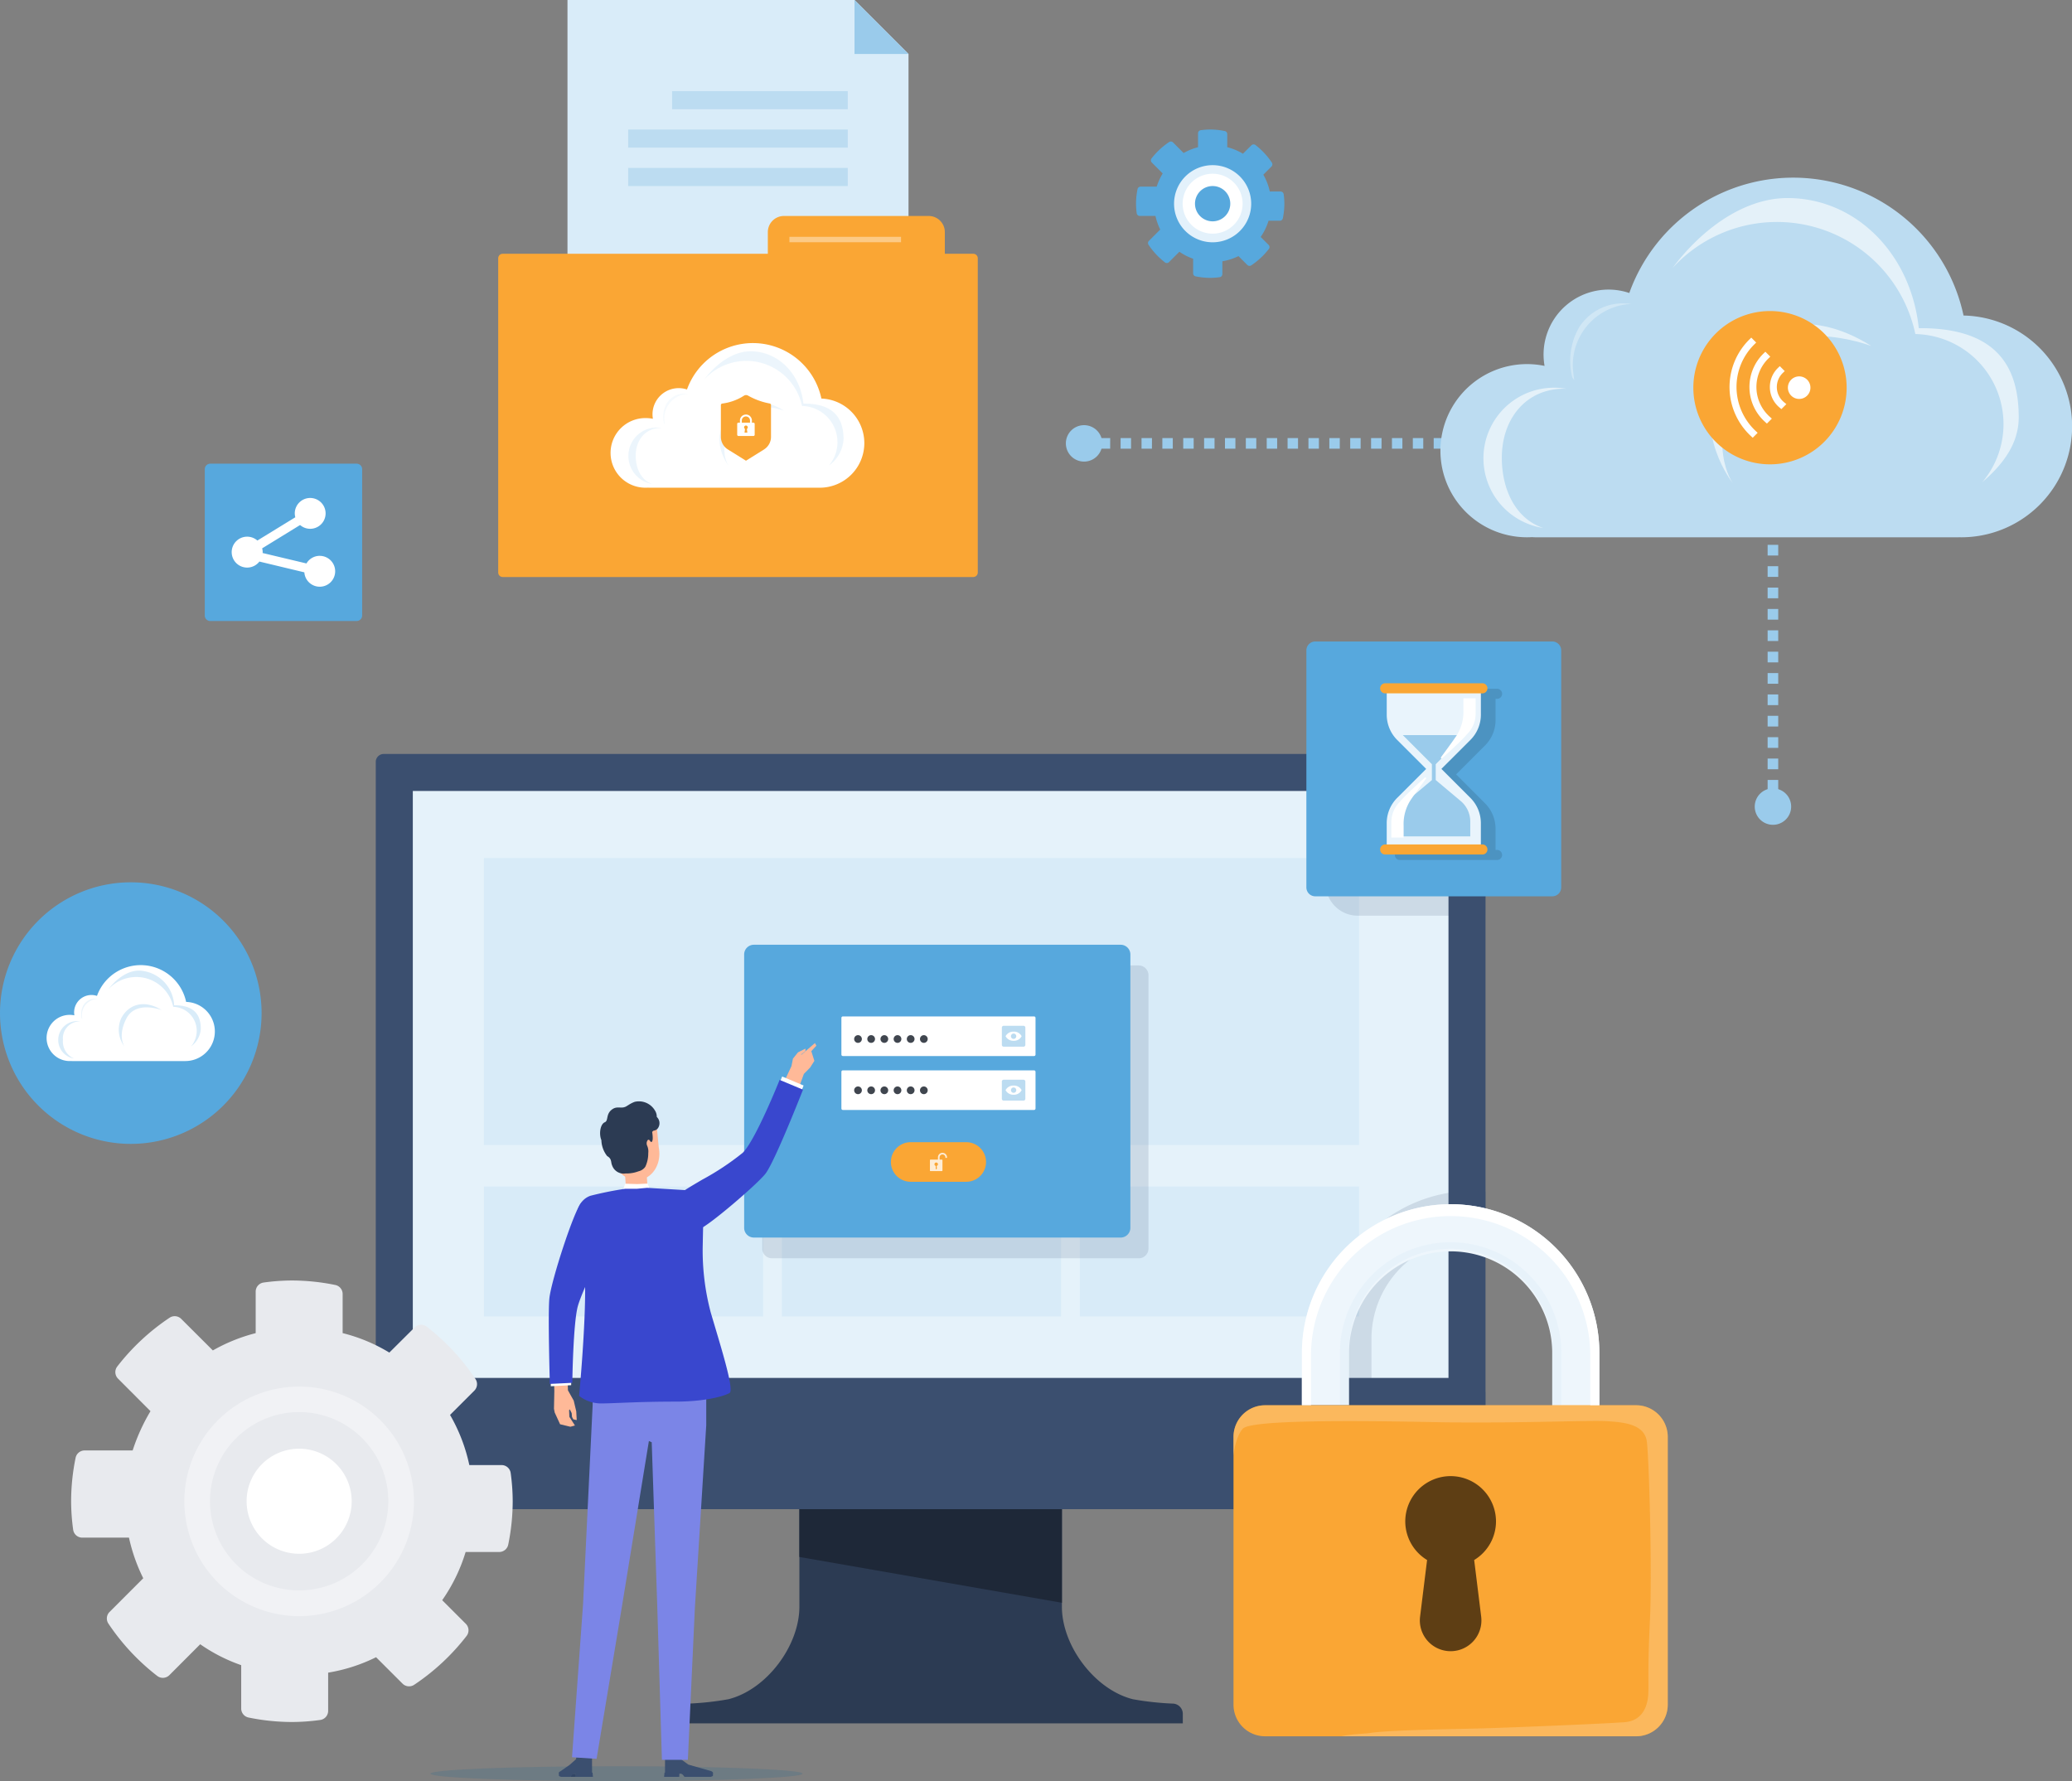 <svg xmlns="http://www.w3.org/2000/svg" xmlns:xlink="http://www.w3.org/1999/xlink" width="332.338" height="285.696" viewBox="0 0 332.338 285.696"><rect x="0" y="0" width="332.338" height="285.696" fill="#808080" stroke="none"/><defs><clipPath id="a"><rect width="332.338" height="285.696" fill="none"/></clipPath><clipPath id="c"><rect width="34.515" height="21.283" fill="none"/></clipPath><clipPath id="d"><rect width="3.947" height="4.944" fill="none"/></clipPath><clipPath id="e"><rect width="25.632" height="25.935" fill="none"/></clipPath><clipPath id="f"><rect width="17.211" height="27.469" fill="none"/></clipPath><clipPath id="g"><rect width="59.682" height="2.383" fill="none"/></clipPath><clipPath id="h"><rect width="9.813" height="12.295" fill="none"/></clipPath><clipPath id="i"><rect width="36.894" height="53.97" fill="none"/></clipPath><clipPath id="j"><rect width="35.512" height="26.15" fill="none"/></clipPath><clipPath id="k"><rect width="69.65" height="53.097" fill="none"/></clipPath><clipPath id="l"><rect width="2.617" height="3.279" fill="none"/></clipPath><clipPath id="m"><rect width="61.95" height="46.966" fill="none"/></clipPath></defs><g clip-path="url(#a)"><g clip-path="url(#a)"><path d="M145.107,185.813a47.071,47.071,0,0,1-6.442-.7c-6.109-1.517-11.4-8.552-11.4-14.846v-36.7H85.157v36.7c0,6.295-5.289,13.329-11.4,14.846a47.043,47.043,0,0,1-6.442.7,1.645,1.645,0,0,0-1.55,1.641v1.527h80.89v-1.527a1.644,1.644,0,0,0-1.551-1.641" transform="translate(43.06 87.452)" fill="#2c3b53"/><path d="M77.484,133.569v28.718l42.111,7.35V133.569Z" transform="translate(50.732 87.453)" fill="#1e2838"/><path d="M213.14,194.225H37.7a1.279,1.279,0,0,1-1.279-1.279V74.364A1.279,1.279,0,0,1,37.7,73.085H213.14a1.279,1.279,0,0,1,1.279,1.279V192.946a1.279,1.279,0,0,1-1.279,1.279" transform="translate(23.849 47.852)" fill="#3b4f6f"/><rect width="166.116" height="94.146" transform="translate(66.213 126.876)" fill="#e5f2fa"/><path d="M90.3,123.944l-.136,0v0Z" transform="translate(59.037 81.151)" fill="#2a2a3b"/><rect width="140.358" height="46.032" transform="translate(77.622 137.633)" fill="#d8ebf8"/><rect width="44.781" height="20.841" transform="translate(77.621 190.322)" fill="#d8ebf8"/><rect width="44.781" height="20.841" transform="translate(125.411 190.322)" fill="#d8ebf8"/><rect width="44.781" height="20.841" transform="translate(173.2 190.322)" fill="#d8ebf8"/><path d="M55.006,0V59.466h54.7V8.661L101.042,0Z" transform="translate(36.015 0)" fill="#d9ecf9"/><path d="M91.488,8.661,82.827,0V8.661Z" transform="translate(54.231)" fill="#9acbeb"/><rect width="28.18" height="2.904" transform="translate(107.801 14.618)" fill="#bcdcf1"/><rect width="35.224" height="2.906" transform="translate(100.757 20.775)" fill="#bcdcf1"/><rect width="35.224" height="2.904" transform="translate(100.757 26.936)" fill="#bcdcf1"/><path d="M124.491,76.448H49.012a.72.72,0,0,1-.72-.72V25.32a.72.72,0,0,1,.72-.72h75.479a.72.72,0,0,1,.72.72V75.728a.72.72,0,0,1-.72.72" transform="translate(31.619 16.107)" fill="#faa634"/><path d="M102.817,34.959a2.591,2.591,0,0,1-2.591,2.591h-25.8V23.526a2.591,2.591,0,0,1,2.591-2.591h23.208a2.591,2.591,0,0,1,2.591,2.591Z" transform="translate(48.73 13.707)" fill="#faa634"/><rect width="17.903" height="0.87" transform="translate(126.617 37.986)" fill="#fcca85"/><path d="M92.969,42.15A11.231,11.231,0,0,0,71.411,40.7a4.2,4.2,0,0,0-5.53,3.991,4.165,4.165,0,0,0,.065.71,5.675,5.675,0,0,0-1.133-.114,5.585,5.585,0,1,0,0,11.169c.111,0,.22,0,.329-.01.068,0,.137.01.207.01h27.3l.033,0c.045,0,.088,0,.132,0a7.153,7.153,0,0,0,.159-14.3" transform="translate(38.778 21.774)" fill="#fff"/><g transform="translate(100.791 56.347)" opacity="0.5"><g clip-path="url(#c)"><path d="M62.086,45.97c0-2.542,1.579-4.458,4.019-4.458.056,0,.111.007.165.008A4.532,4.532,0,0,0,60.911,46a4.552,4.552,0,0,0,3.847,4.5c-1.782-.594-2.672-2.474-2.672-4.526" transform="translate(-60.91 -29.212)" fill="#d9ecf9"/><path d="M90.606,48.2c0-3.179-1.334-5.793-6.447-5.755-.5-4.8-4.061-8.393-8.466-8.393-3.01,0-5.752,2.275-7.422,4.517a9.125,9.125,0,0,1,15.667,4.253,5.811,5.811,0,0,1,4.316,9.558,5.643,5.643,0,0,0,2.351-4.18" transform="translate(-56.091 -34.052)" fill="#d9ecf9"/><g transform="translate(5.59 6.793)" opacity="0.5"><g clip-path="url(#d)"><path d="M68.236,38.193a3.972,3.972,0,0,0-.51-.036,3.355,3.355,0,0,0-2.835,1.494,4.33,4.33,0,0,0-.47,3.29c.013,0,.113.157.126.161a7.125,7.125,0,0,1-.093-.887,3.95,3.95,0,0,1,3.781-4.021" transform="translate(-64.289 -38.157)" fill="#d9ecf9"/></g></g><path d="M71.2,49.224s-2.608-3.271-.851-6.765,5.628-4.706,9.789-2.077c0,0-6.175-2.38-8.461,1.986s-.478,6.856-.478,6.856" transform="translate(-55.129 -30.837)" fill="#d9ecf9"/></g></g><path d="M76.8,47.019l-2.9,1.807L71,47.019A2.376,2.376,0,0,1,69.875,45V39.911a.254.254,0,0,1,.222-.255,8.332,8.332,0,0,0,3.48-1.261.636.636,0,0,1,.63-.028,11.1,11.1,0,0,0,3.5,1.281.253.253,0,0,1,.208.253V45a2.376,2.376,0,0,1-1.12,2.017" transform="translate(45.75 25.074)" fill="#faa634"/><path d="M73.367,40.465a.974.974,0,0,0-.486-.263,1.067,1.067,0,0,0-.194-.02.606.606,0,0,0-.1.012.951.951,0,0,0-.865.951v.339h.3v-.339a.655.655,0,0,1,.051-.255.674.674,0,0,1,.142-.21.658.658,0,0,1,1.009.1.74.74,0,0,1,.061.113.655.655,0,0,1,.051.255v.339h.306v-.339a.962.962,0,0,0-.283-.68" transform="translate(46.961 26.309)" fill="#fff"/><path d="M74.063,40.97h-2.4a.2.2,0,0,0-.205.2v1.734a.206.206,0,0,0,.205.205h2.4a.2.2,0,0,0,.2-.205V41.174a.2.2,0,0,0-.2-.2m-.976,1.592h-.45l.073-.591a.293.293,0,1,1,.3,0Z" transform="translate(46.784 26.825)" fill="#fff"/><g transform="translate(212.637 120.936)" opacity="0.15"><g clip-path="url(#e)"><path d="M149.529,73.085H128.5v20.8a5.139,5.139,0,0,0,5.14,5.14h20.492V77.69a4.6,4.6,0,0,0-4.6-4.605" transform="translate(-128.503 -73.085)" fill="#3b4f6f"/></g></g><path d="M166.073,103.057H128.055a1.427,1.427,0,0,1-1.428-1.428V63.611a1.427,1.427,0,0,1,1.428-1.428h38.018a1.427,1.427,0,0,1,1.428,1.428v38.018a1.427,1.427,0,0,1-1.428,1.428" transform="translate(82.908 40.714)" fill="#57a8dd"/><g transform="translate(223.724 110.479)" opacity="0.5"><g clip-path="url(#f)"><path d="M151.6,92.615h-.245V89.2a5.732,5.732,0,0,0-1.676-4.049L145.03,80.5l4.653-4.653a5.731,5.731,0,0,0,1.676-4.047V68.383h.245a.809.809,0,0,0,0-1.618H136.011a.809.809,0,0,0,0,1.618h.245V71.8a5.724,5.724,0,0,0,1.676,4.047l4.653,4.653-4.653,4.651a5.725,5.725,0,0,0-1.676,4.049v3.415h-.245a.809.809,0,0,0,0,1.618H151.6a.809.809,0,0,0,0-1.618" transform="translate(-135.202 -66.765)" fill="#417ea6"/></g></g><path d="M149.518,66.723h-15.1v4.225A5.728,5.728,0,0,0,136.091,75l4.653,4.651L136.091,84.3a5.724,5.724,0,0,0-1.676,4.048v4.225h15.1V88.349A5.725,5.725,0,0,0,147.84,84.3l-4.651-4.653L147.84,75a5.729,5.729,0,0,0,1.678-4.049Z" transform="translate(88.007 43.686)" fill="#e9f4fc"/><path d="M150.179,67.852H134.586a.809.809,0,1,1,0-1.618h15.593a.809.809,0,1,1,0,1.618" transform="translate(87.589 43.366)" fill="#faa634"/><path d="M150.179,83.474H134.586a.809.809,0,1,1,0-1.618h15.593a.809.809,0,1,1,0,1.618" transform="translate(87.589 53.594)" fill="#faa634"/><path d="M145.6,81.827l-4-3.361v-2.54l4.668-4.67h-9.95l4.668,4.668v2.543l-4,3.359a4.3,4.3,0,0,0-1.534,3.291v2.388h11.689V85.119a4.3,4.3,0,0,0-1.536-3.291" transform="translate(88.682 46.655)" fill="#9acbeb"/><path d="M143.291,67.691v1.88a7.089,7.089,0,0,1-1.046,4.021c-.579.9-2.6,3.624-2.6,3.624l.177.147s3.194-2.854,4.072-3.938a4.6,4.6,0,0,0,1.363-3.346V67.691Z" transform="translate(91.429 44.32)" fill="#fff"/><path d="M136.832,85.017v-1.88a7.083,7.083,0,0,1,1.046-4.019c.579-.9,2.6-3.624,2.6-3.624l-.177-.149s-3.2,2.854-4.072,3.94a4.594,4.594,0,0,0-1.365,3.344v2.388Z" transform="translate(88.302 49.331)" fill="#fff"/><path d="M44.208,70.187H20.732a.882.882,0,0,1-.882-.882V45.829a.882.882,0,0,1,.882-.882H44.208a.883.883,0,0,1,.882.882V69.3a.883.883,0,0,1-.882.882" transform="translate(12.997 29.429)" fill="#57a8dd"/><path d="M36.572,57.554a2.47,2.47,0,0,0-2.126,1.221L27.412,57.1c0-.045.013-.088.013-.134a2.422,2.422,0,0,0-.086-.614l6.086-3.74a2.472,2.472,0,1,0-.852-1.858,2.422,2.422,0,0,0,.086.614L26.573,55.1a2.479,2.479,0,1,0,.324,3.372L34.108,60.2a2.475,2.475,0,1,0,2.464-2.643" transform="translate(14.708 31.604)" fill="#fff"/><g transform="translate(69.049 283.313)" opacity="0.15"><g clip-path="url(#g)"><path d="M101.41,172.4c0,.659-13.36,1.191-29.842,1.191s-29.84-.533-29.84-1.191,13.36-1.191,29.84-1.191,29.842.533,29.842,1.191" transform="translate(-41.728 -171.213)" fill="#005d92"/></g></g><path d="M75.926,153.735H70.764a27.513,27.513,0,0,0-3.093-8.047l3.89-3.887a1.48,1.48,0,0,0,.2-1.857,35.546,35.546,0,0,0-7.843-8.421,1.479,1.479,0,0,0-1.936.139l-4.049,4.028a26.909,26.909,0,0,0-7.489-3.122V126.3a1.477,1.477,0,0,0-1.167-1.451,34.81,34.81,0,0,0-6.971-.721,33.566,33.566,0,0,0-4.551.328,1.472,1.472,0,0,0-1.259,1.464v6.652a27.658,27.658,0,0,0-6.87,2.773l-5.067-5.055a1.479,1.479,0,0,0-1.857-.2,35.56,35.56,0,0,0-8.419,7.848,1.479,1.479,0,0,0,.141,1.938l5.2,5.212a30.548,30.548,0,0,0-2.861,6.3H9.068a1.477,1.477,0,0,0-1.453,1.167,34.892,34.892,0,0,0-.721,6.98,33.72,33.72,0,0,0,.329,4.58,1.475,1.475,0,0,0,1.466,1.259h7.484a28.072,28.072,0,0,0,2.29,6.515l-5.4,5.4a1.478,1.478,0,0,0-.2,1.857,35.57,35.57,0,0,0,7.857,8.421,1.479,1.479,0,0,0,1.938-.142l4.941-4.951a26.845,26.845,0,0,0,6.574,3.354v6.945a1.477,1.477,0,0,0,1.167,1.453,34.878,34.878,0,0,0,6.965.72,33.6,33.6,0,0,0,4.556-.328,1.474,1.474,0,0,0,1.259-1.466v-6.124a27.248,27.248,0,0,0,7.685-2.474l4.241,4.233a1.48,1.48,0,0,0,1.857.2,35.571,35.571,0,0,0,8.433-7.86,1.479,1.479,0,0,0-.142-1.939l-3.784-3.778a27.231,27.231,0,0,0,3.76-7.734h5.376A1.477,1.477,0,0,0,77,166.511a34.842,34.842,0,0,0,.721-6.975,33.446,33.446,0,0,0-.326-4.542,1.472,1.472,0,0,0-1.466-1.259M43.465,171.174a11.649,11.649,0,0,1-11.4-14.011,11.636,11.636,0,1,1,11.4,14.011" transform="translate(4.514 81.268)" fill="#e8eaee"/><path d="M36.281,134.407a18.412,18.412,0,1,0,18.412,18.412,18.412,18.412,0,0,0-18.412-18.412m0,30.034A11.62,11.62,0,1,1,47.911,152.8,11.628,11.628,0,0,1,36.28,164.441" transform="translate(11.7 88.002)" fill="#f1f2f5"/><path d="M48.957,151.183a14.3,14.3,0,1,1-14.3-14.3,14.3,14.3,0,0,1,14.3,14.3" transform="translate(13.326 89.621)" fill="#e8eaee"/><path d="M40.756,148.858a8.426,8.426,0,1,1-8.426-8.426,8.426,8.426,0,0,1,8.426,8.426" transform="translate(15.651 91.946)" fill="#fff"/><rect width="0.849" height="1.696" transform="translate(173.878 70.272)" fill="#e9f4fc"/><path d="M212.051,44.163h-1.673v-1.7h1.673Zm-3.348,0h-1.673v-1.7H208.7Zm-3.348,0h-1.673v-1.7h1.673Zm-3.348,0h-1.673v-1.7h1.673Zm-3.348,0h-1.673v-1.7h1.673Zm-3.348,0h-1.673v-1.7h1.673Zm-3.348,0h-1.673v-1.7h1.673Zm-3.348,0h-1.673v-1.7h1.673Zm-3.348,0H183.6v-1.7h1.673Zm-3.348,0h-1.675v-1.7h1.675Zm-3.348,0H176.9v-1.7h1.673Zm-3.348,0h-1.673v-1.7h1.673Zm-3.348,0h-1.673v-1.7h1.673Zm-3.348,0H166.86v-1.7h1.673Zm-3.348,0h-1.675v-1.7h1.675Zm-3.348,0h-1.675v-1.7h1.675Zm-3.348,0h-1.673v-1.7h1.673Zm-3.348,0h-1.675v-1.7h1.675Zm-3.348,0h-1.675v-1.7H151.8Zm-3.348,0h-1.673v-1.7h1.673Zm-3.348,0h-1.673v-1.7H145.1Zm-3.348,0h-1.675v-1.7h1.675Zm-3.348,0h-1.675v-1.7h1.675Zm-3.348,0h-1.673v-1.7h1.673Zm-3.348,0h-1.675v-1.7h1.675Zm-3.348,0h-1.675v-1.7h1.675Zm-3.348,0h-1.675v-1.7h1.675Zm-3.348,0h-1.673v-1.7h1.673Zm-3.348,0h-1.675v-1.7h1.675Zm-3.348,0H113.3v-1.7h1.675Zm-3.348,0h-1.675v-1.7h1.675Zm-3.349,0H106.6v-1.7h1.673Z" transform="translate(69.797 27.805)" fill="#9acbeb"/><path d="M172.187,44.163h-.847v-1.7h1.694v1.7Z" transform="translate(112.183 27.805)" fill="#e9f4fc"/><path d="M173.035,97.664h-1.7V95.95h1.7Zm0-3.429h-1.7V92.521h1.7Zm0-3.427h-1.7V89.094h1.7Zm0-3.429h-1.7V85.665h1.7Zm0-3.429h-1.7V82.237h1.7Zm0-3.427h-1.7V78.81h1.7Zm0-3.429h-1.7V75.381h1.7Zm0-3.429h-1.7V71.953h1.7Zm0-3.427h-1.7V68.526h1.7Zm0-3.429h-1.7V65.1h1.7Zm0-3.429h-1.7V61.668h1.7Zm0-3.429h-1.7V58.24h1.7Zm0-3.429h-1.7V54.811h1.7Zm0-3.427h-1.7V51.384h1.7Zm0-3.429h-1.7V47.956h1.7Zm0-3.429h-1.7V44.527h1.7Z" transform="translate(112.183 29.154)" fill="#9acbeb"/><rect width="1.696" height="0.849" transform="translate(283.522 128.53)" fill="#e9f4fc"/><path d="M109.157,44.135a2.921,2.921,0,1,1-2.921-2.921,2.922,2.922,0,0,1,2.921,2.921" transform="translate(67.644 26.984)" fill="#9acbeb"/><path d="M175.93,79.344a2.921,2.921,0,1,1-2.922-2.922,2.921,2.921,0,0,1,2.922,2.922" transform="translate(111.363 50.037)" fill="#9acbeb"/><path d="M223.529,39.336a27.932,27.932,0,0,0-53.612-3.612,10.418,10.418,0,0,0-13.59,11.692,13.89,13.89,0,1,0-2.82,27.492c.275,0,.548-.01.819-.026.17.013.341.026.516.026h67.879c.028,0,.053-.007.083-.008.109,0,.218.008.329.008a17.788,17.788,0,0,0,.4-35.572" transform="translate(91.413 11.275)" fill="#bcdcf1"/><path d="M146.728,48.834c0-6.319,3.925-11.087,9.995-11.087.139,0,.275.017.414.022a11.317,11.317,0,1,0-3.761,22.317c-4.431-1.473-6.647-6.149-6.647-11.252" transform="translate(94.156 24.605)" fill="#e4f1f9"/><path d="M217.652,54.381c0-7.906-3.314-14.406-16.031-14.31C200.373,28.13,191.52,19.2,180.566,19.2c-7.484,0-14.3,5.659-18.454,11.234a22.692,22.692,0,0,1,38.961,10.577,14.453,14.453,0,0,1,10.734,23.767c3.088-2.661,5.845-6,5.845-10.4" transform="translate(106.141 12.57)" fill="#e4f1f9"/><g transform="translate(251.863 48.659)" opacity="0.5"><g clip-path="url(#h)"><path d="M162.02,29.5a9.969,9.969,0,0,0-1.264-.091,8.35,8.35,0,0,0-7.053,3.715,10.753,10.753,0,0,0-1.165,8.179c.031.007.28.394.311.4a17.85,17.85,0,0,1-.233-2.2,9.823,9.823,0,0,1,9.4-10" transform="translate(-152.207 -29.406)" fill="#e4f1f9"/></g></g><path d="M169.394,56.93s-6.487-8.14-2.113-16.825,13.994-11.706,24.345-5.166c0,0-15.358-5.916-21.043,4.944s-1.188,17.047-1.188,17.047" transform="translate(108.533 20.564)" fill="#e4f1f9"/><path d="M164.136,42.446a12.294,12.294,0,1,0,12.293-12.295,12.294,12.294,0,0,0-12.293,12.295" transform="translate(107.467 19.741)" fill="#faa634"/><path d="M175.11,40.1A1.808,1.808,0,1,0,173.3,38.3,1.808,1.808,0,0,0,175.11,40.1" transform="translate(113.469 23.89)" fill="#fff"/><path d="M173.122,42.146a4.263,4.263,0,0,1-.26-6.377l.283-.276.791.791-.291.285a3.145,3.145,0,0,0,.212,4.734l.344.281-.8.8Z" transform="translate(112.323 23.238)" fill="#fff"/><path d="M172.091,45.364a7.517,7.517,0,0,1-.25-10.992l.285-.278.791.791-.288.281a6.4,6.4,0,0,0,.225,9.379l.313.281-.793.794Z" transform="translate(111.027 22.323)" fill="#fff"/><path d="M171.081,48.527a10.734,10.734,0,0,1-.237-15.518l.285-.283.791.793-.286.285a9.575,9.575,0,0,0-2.869,6.856,9.685,9.685,0,0,0,3.088,7.057l.3.283-.791.791Z" transform="translate(109.763 21.427)" fill="#fff"/><g transform="translate(201.445 191.019)" opacity="0.15"><g clip-path="url(#i)"><path d="M158.632,165.171V147.687H140.269v-8.393a16.182,16.182,0,0,1,18.363-16.149v-7.612c-.682-.06-1.372-.1-2.068-.1a23.856,23.856,0,0,0-23.858,23.856v8.393h-5.9a5.071,5.071,0,0,0-4.842,3.563,4.622,4.622,0,0,0-.126.485,5.064,5.064,0,0,0-.1,1.021v16.652H154.4a4.236,4.236,0,0,0,4.236-4.236" transform="translate(-121.738 -115.438)" fill="#3b4f6f"/></g></g><rect width="26.042" height="37.592" transform="translate(219.652 231.447)" fill="#5e3e14"/><path d="M133.755,140.587a16.294,16.294,0,1,1,32.588,0v8.732h7.562v-8.732a23.856,23.856,0,0,0-47.713,0v8.393h7.562Z" transform="translate(82.624 76.428)" fill="#eef6fc"/><path d="M184.145,136.22H124.636a5.071,5.071,0,0,0-5.072,5.068v42.959a5.07,5.07,0,0,0,5.072,5.07h59.509a5.071,5.071,0,0,0,5.07-5.07V141.288a5.071,5.071,0,0,0-5.07-5.068M154.39,175.667h0a4.934,4.934,0,0,1-4.9-5.54l1.125-9.085a7.252,7.252,0,0,1-3.5-6.166,7.276,7.276,0,1,1,14.552-.028,7.249,7.249,0,0,1-3.5,6.194l1.124,9.086a4.933,4.933,0,0,1-4.9,5.538" transform="translate(78.283 89.189)" fill="#faa634"/><g transform="translate(214.918 199.258)" opacity="0.05"><g clip-path="url(#j)"><path d="M165.392,138.174a17.756,17.756,0,1,0-35.512,0v8.393h1.461v-8.393a16.3,16.3,0,1,1,32.59,0v8.393h1.461Z" transform="translate(-129.88 -120.417)" fill="#57a8dd"/></g></g><path d="M150.049,116.731a23.884,23.884,0,0,0-23.856,23.856v8.393h1.461v-8.393a22.4,22.4,0,0,1,44.791,0v8.393h1.461v-8.393a23.882,23.882,0,0,0-23.856-23.856" transform="translate(82.624 76.428)" fill="#fff"/><g transform="translate(197.849 225.408)" opacity="0.5"><g clip-path="url(#k)"><path d="M189.215,184.246V141.289a5.072,5.072,0,0,0-5.07-5.07H124.636a5.071,5.071,0,0,0-5.072,5.07v3s.238-2.853,1.483-4.3,18.037-1.319,30.477-1.069,24.755-.308,27.74-.154,6.22.513,6.592,3.257.872,21.03.5,28.743-.187,9.422-.25,11.537c-.038,1.34-.435,4.509-3.856,4.759-3.65.265-18.417.87-23.021.994s-14.75.25-17.86.746c-.657.106-2.982.164-4.511.51h47.288a5.071,5.071,0,0,0,5.07-5.07" transform="translate(-119.566 -136.22)" fill="#fcca85"/></g></g><path d="M20.979,127.485h0a20.979,20.979,0,1,1,20.979-20.979,20.979,20.979,0,0,1-20.979,20.979" transform="translate(0 55.998)" fill="#57a8dd"/><path d="M26.9,99.454a7.45,7.45,0,0,0-14.3-.963,2.783,2.783,0,0,0-3.667,2.648,2.742,2.742,0,0,0,.043.47,3.76,3.76,0,0,0-.753-.076,3.7,3.7,0,1,0,0,7.41c.074,0,.147,0,.218-.007.046,0,.091.007.139.007h18.1l.022,0,.088,0a4.745,4.745,0,0,0,.106-9.488" transform="translate(2.955 61.254)" fill="#fff"/><path d="M6.41,101.988a2.7,2.7,0,0,1,2.666-2.957c.036,0,.074,0,.111,0a2.987,2.987,0,0,0-.534-.05,3.02,3.02,0,0,0-.47,6,2.961,2.961,0,0,1-1.772-3" transform="translate(3.687 64.81)" fill="#d9ecf9"/><path d="M25.326,103.467c0-2.108-.884-3.842-4.276-3.816a5.864,5.864,0,0,0-5.615-5.568c-2,0-3.816,1.511-4.923,3A6.053,6.053,0,0,1,20.9,99.9a3.855,3.855,0,0,1,2.863,6.339,3.746,3.746,0,0,0,1.559-2.773" transform="translate(6.883 61.6)" fill="#d9ecf9"/><g transform="translate(13.025 160.189)" opacity="0.5"><g clip-path="url(#l)"><path d="M10.489,96.829a2.842,2.842,0,0,0-.338-.023,2.23,2.23,0,0,0-1.881.99,2.868,2.868,0,0,0-.309,2.183c.008,0,.074.1.083.106A4.869,4.869,0,0,1,7.98,99.5a2.622,2.622,0,0,1,2.509-2.667" transform="translate(-7.871 -96.806)" fill="#d9ecf9"/></g></g><path d="M12.456,104.148a4.463,4.463,0,0,1-.564-4.488c1.167-2.317,3.733-3.122,6.495-1.378,0,0-4.1-1.577-5.615,1.319s-.316,4.547-.316,4.547" transform="translate(7.522 63.732)" fill="#d9ecf9"/><path d="M133.308,22.5h-1.736a9.193,9.193,0,0,0-1.039-2.7l1.307-1.307a.5.5,0,0,0,.068-.624,11.929,11.929,0,0,0-2.634-2.828.5.5,0,0,0-.652.046l-1.36,1.352a9,9,0,0,0-2.515-1.047V13.285a.5.5,0,0,0-.392-.486,11.622,11.622,0,0,0-2.341-.243,11.085,11.085,0,0,0-1.529.111.492.492,0,0,0-.424.491v2.236a9.246,9.246,0,0,0-2.308.932l-1.7-1.7a.5.5,0,0,0-.624-.066A11.943,11.943,0,0,0,112.6,17.2a.5.5,0,0,0,.046.65l1.747,1.752a10.227,10.227,0,0,0-.963,2.116h-2.583a.5.5,0,0,0-.488.392,11.775,11.775,0,0,0-.242,2.345,11.5,11.5,0,0,0,.109,1.539.5.5,0,0,0,.493.424h2.515A9.359,9.359,0,0,0,114,28.6l-1.815,1.815a.5.5,0,0,0-.066.625,11.916,11.916,0,0,0,2.639,2.828.5.5,0,0,0,.652-.048l1.66-1.663a8.964,8.964,0,0,0,2.207,1.127V35.62a.5.5,0,0,0,.392.488,11.73,11.73,0,0,0,2.341.242,11.349,11.349,0,0,0,1.529-.109.5.5,0,0,0,.424-.493V33.691a9.108,9.108,0,0,0,2.581-.832l1.425,1.423a.5.5,0,0,0,.624.066,11.945,11.945,0,0,0,2.833-2.641.493.493,0,0,0-.048-.65l-1.271-1.269a9.152,9.152,0,0,0,1.263-2.6h1.807a.5.5,0,0,0,.488-.392,11.747,11.747,0,0,0,.242-2.343,11.055,11.055,0,0,0-.109-1.526.5.5,0,0,0-.491-.424M122.4,28.363a3.913,3.913,0,0,1-3.829-4.706,3.909,3.909,0,1,1,3.829,4.706" transform="translate(72.097 8.22)" fill="#57a8dd"/><path d="M119.987,16.01a6.186,6.186,0,1,0,6.187,6.187,6.187,6.187,0,0,0-6.187-6.187m0,10.091a3.9,3.9,0,1,1,3.907-3.912,3.907,3.907,0,0,1-3.907,3.912" transform="translate(74.511 10.482)" fill="#e3f1fb"/><path d="M124.248,21.646a4.806,4.806,0,1,1-4.807-4.805,4.805,4.805,0,0,1,4.807,4.805" transform="translate(75.057 11.026)" fill="#fff"/><path d="M121.491,20.865a2.83,2.83,0,1,1-2.831-2.831,2.831,2.831,0,0,1,2.831,2.831" transform="translate(75.839 11.808)" fill="#57a8dd"/><g transform="translate(122.258 154.866)" opacity="0.15"><g clip-path="url(#m)"><path d="M134.273,140.555H75.443a1.56,1.56,0,0,1-1.56-1.56V95.149a1.56,1.56,0,0,1,1.56-1.56h58.829a1.56,1.56,0,0,1,1.56,1.56V139a1.56,1.56,0,0,1-1.56,1.56" transform="translate(-73.883 -93.59)" fill="#3b4f6f"/></g></g><path d="M132.521,138.546H73.691a1.559,1.559,0,0,1-1.56-1.56V93.14a1.559,1.559,0,0,1,1.56-1.56h58.829a1.56,1.56,0,0,1,1.559,1.56v43.846a1.56,1.56,0,0,1-1.559,1.56" transform="translate(47.227 59.961)" fill="#57a8dd"/><path d="M112.459,104.881H81.792a.236.236,0,0,1-.235-.235V98.765a.236.236,0,0,1,.235-.237h30.667a.235.235,0,0,1,.235.235v5.883a.236.236,0,0,1-.235.235" transform="translate(53.399 64.51)" fill="#fff"/><path d="M83.4,101.6a.618.618,0,1,1,.01,0Z" transform="translate(54.216 65.679)" fill="#40464f"/><path d="M84.673,101.6a.618.618,0,1,1,.01,0Z" transform="translate(55.052 65.679)" fill="#40464f"/><path d="M85.95,101.6a.618.618,0,1,1,.01,0Z" transform="translate(55.888 65.679)" fill="#40464f"/><path d="M87.227,101.6a.618.618,0,1,1,.01,0Z" transform="translate(56.724 65.679)" fill="#40464f"/><path d="M88.505,101.6a.619.619,0,1,1,.008,0Z" transform="translate(57.559 65.679)" fill="#40464f"/><path d="M89.78,101.6a.618.618,0,1,1,.01,0Z" transform="translate(58.395 65.679)" fill="#40464f"/><path d="M112.459,110.108H81.792a.236.236,0,0,1-.235-.235v-5.881a.236.236,0,0,1,.235-.237h30.667a.236.236,0,0,1,.235.235v5.883a.236.236,0,0,1-.235.235" transform="translate(53.399 67.933)" fill="#fff"/><path d="M83.4,106.572a.618.618,0,1,1,.01,0Z" transform="translate(54.216 68.935)" fill="#40464f"/><path d="M84.673,106.572a.618.618,0,1,1,.01,0Z" transform="translate(55.052 68.935)" fill="#40464f"/><path d="M85.95,106.572a.618.618,0,1,1,.01,0Z" transform="translate(55.888 68.935)" fill="#40464f"/><path d="M87.227,106.572a.618.618,0,1,1,.01,0Z" transform="translate(56.724 68.935)" fill="#40464f"/><path d="M88.505,106.572a.619.619,0,1,1,.008,0Z" transform="translate(57.559 68.935)" fill="#40464f"/><path d="M89.78,106.572a.618.618,0,1,1,.01,0Z" transform="translate(58.395 68.935)" fill="#40464f"/><path d="M98.437,117.071H89.531a3.176,3.176,0,0,1,0-6.353h8.906a3.176,3.176,0,0,1,0,6.353" transform="translate(56.541 72.491)" fill="#faa634"/><path d="M92.154,111.75a.726.726,0,0,0-.726.725v.357H90.24a.1.1,0,0,0-.1.1v1.651a.1.1,0,0,0,.1.1h1.81a.1.1,0,0,0,.1-.1v-1.651a.1.1,0,0,0-.1-.1h-.362v-.357a.466.466,0,1,1,.932,0v.083h.26v-.083a.725.725,0,0,0-.725-.725m-.93,2.1v.248l.053.02v.022l-.05.018v.038l.05.018v.058l-.207.151v-.571a.28.28,0,1,1,.154,0" transform="translate(59.016 73.167)" fill="#feedd6"/><path d="M100.59,102.785H97.4a.29.29,0,0,1-.29-.29V99.727a.29.29,0,0,1,.291-.29h3.189a.289.289,0,0,1,.29.29v2.768a.289.289,0,0,1-.29.29" transform="translate(63.582 65.105)" fill="#bcdcf1"/><path d="M98.759,100a1.4,1.4,0,0,0-1.289.735,1.4,1.4,0,0,0,1.289.736,1.371,1.371,0,0,0,1.289-.736A1.376,1.376,0,0,0,98.759,100" transform="translate(63.818 65.476)" fill="#fff"/><path d="M98.846,100.617a.427.427,0,1,1-.427-.427.427.427,0,0,1,.427.427" transform="translate(64.159 65.598)" fill="#bcdcf1"/><path d="M100.59,108.012H97.4a.29.29,0,0,1-.291-.29v-2.768a.29.29,0,0,1,.291-.29h3.189a.289.289,0,0,1,.29.29v2.768a.289.289,0,0,1-.29.29" transform="translate(63.582 68.528)" fill="#bcdcf1"/><path d="M98.759,105.23a1.4,1.4,0,0,0-1.289.736,1.4,1.4,0,0,0,1.289.735,1.373,1.373,0,0,0,1.289-.735,1.374,1.374,0,0,0-1.289-.736" transform="translate(63.818 68.898)" fill="#fff"/><path d="M98.846,105.844a.427.427,0,1,1-.427-.427.427.427,0,0,1,.427.427" transform="translate(64.159 69.021)" fill="#bcdcf1"/><path d="M56.861,137.305l.405,1.716.076,1.382-.053.015-.5-.118-.2-.384-.055-.609-.3-.6-.117.137.05,1.062.889,1.387-.733.2-1.648-.4-.867-1.89-.113-.6.058-2.821-.053-2.231,2.169-.121.065,2.217Z" transform="translate(35.161 87.36)" fill="#ffb998"/><path d="M66.921,172.977h-.1l-.023.506H64.371l.066-.67.079,0,0-.007.007-2.466H67.04l.053.324,1.163.852,3.678,1.052s.29.126.285.285l-.01.291-.007.175s-.045.078-.346.164H67.639l-.255-.339-.248-.156Z" transform="translate(42.146 111.528)" fill="#3b4f6f"/><path d="M55.312,172.44h.842v-.506H55.34Z" transform="translate(36.215 112.572)" fill="#324666"/><path d="M56.881,172.977l.023.506h2.739l-.066-.67-.079,0,0-.007-.007-2.466H56.974l-.055.324-1.031.91-1.436.995s-.291.126-.286.285l.012.291.007.175s.045.078.344.164h1.534l.255-.339.248-.156Z" transform="translate(35.465 111.528)" fill="#3b4f6f"/><path d="M62.752,117.583a3.583,3.583,0,0,1,.427,3.535c-.915,1.761-4.713,9.379-5.532,12.176-.794,2.71-.932,12.808-.932,12.808l-3.263.169s-.308-11.853-.056-14.127c.306-2.753,3.92-13.951,5.068-15.182,1.455-1.56,3.773-.367,4.287.622" transform="translate(34.896 76.086)" fill="#fff"/><rect width="3.463" height="5.542" transform="matrix(0.998, -0.066, 0.066, 0.998, 100.168, 187.103)" fill="#ffb998"/><path d="M67.235,113.758c.414,2.434-.933,4.695-3.008,5.049s-4.1-1.334-4.509-3.768c-.06-.344-1-4.744-.991-5.075l1.32-1.633,4.3-.733a2.064,2.064,0,0,1,1.671.453l.063.053a2.059,2.059,0,0,1,.723,1.344c.157,1.4.382,4.049.427,4.311" transform="translate(38.45 70.429)" fill="#ffb998"/><path d="M66.777,111.469a.47.47,0,0,0-.255.237s.256,1.445-.116,1.589c-.114.043-.354-.338-.354-.338-.23-.076-.293.068-.391.333a.961.961,0,0,0,.031.546,2.262,2.262,0,0,1,.2,1.243,5,5,0,0,1-.478,2.2,1.835,1.835,0,0,1-1.087.718,5.449,5.449,0,0,1-2.068.347A1.966,1.966,0,0,1,60.077,117c-.2-.419,0-1.018-.774-1.443a4.3,4.3,0,0,1-.928-2.558c-.419-1-.184-2.571.549-2.871.639-.26.089-1.4,1.3-2.146.548-.339,1.026-.172,1.62-.225.028,0,.053-.01.079-.015q.1-.03.213-.055c.415-.154.74-.516,1.575-.831a2.975,2.975,0,0,1,3.247,1.378,1.834,1.834,0,0,1,.3,1.039,1.39,1.39,0,0,1,.252,1.7.962.962,0,0,1-.738.5" transform="translate(38.085 69.884)" fill="#2c3b53"/><path d="M67.186,115.245l6.526.389c2.578.266,2.211,1.992,2.325,4.069l-.271,13.246,1.416,11.707-.24,1.436-.422.7-.045,1.153-17.782.025.022-1.186-.515-.811-.01-1.468-.3-8-.654-8.315L55.917,121.3c-.083-1.491.127-4.018,2.221-4.8a56.15,56.15,0,0,1,5.552-1.117l1.819.007Z" transform="translate(36.601 75.455)" fill="#d8dee6"/><path d="M64.69,115.642l-.334-.9-.053-.007-1.618.074-1.865-.058-.053.008-.412,1.1,2.416-.086Z" transform="translate(39.517 75.12)" fill="#fff"/><path d="M57.213,169.343l-1.767,24.48,3.942.257,4.028-24.207L67.777,143.1l.453.2.879,25.968.756,24.975h4.163l1.12-24.285,1.828-29.39v-6.1H58.783l-.03,2.921Z" transform="translate(36.302 88.044)" fill="#7b85e7"/><path d="M81.084,103.966l-.493-1.559.814-.872-.232-.425-1.21,1.049-.978.844-.046.013.1-.146.314-.25.295-.237.01-.356-.038-.01-1.167.586-.806,1.009-.238,1.2-1.747,3.725,2.429,1.1,1.307-3.576,1-1.018Z" transform="translate(49.537 66.2)" fill="#ffb998"/><path d="M65.682,126.271a2.865,2.865,0,0,1,.829-3.167c1.567-1.218,7.751-4.359,9.839-6.391s6.217-12.363,6.217-12.363L86,105.794s-4.843,12.333-6.295,14.1c-1.509,1.837-8.83,8.088-10.387,8.73-1.972.812-3.583-1.239-3.637-2.353" transform="translate(42.892 68.323)" fill="#fff"/><path d="M56.968,145.79c0-.1.131-9.723.908-12.381s4.369-9.932,5.52-12.146a3.709,3.709,0,0,0-.434-3.7,3.272,3.272,0,0,0-2.315-1.426,2.488,2.488,0,0,0-2.244.781c-1.18,1.266-4.8,12.44-5.11,15.28-.252,2.259.056,13.284.069,13.769Z" transform="translate(34.829 76.018)" fill="#3947ce"/><path d="M85.974,106.249c-.2.493-4.618,11.77-6.071,13.537-1.507,1.835-8.858,8.123-10.451,8.78a2.542,2.542,0,0,1-.973.2,2.6,2.6,0,0,1-1.392-.425,3.267,3.267,0,0,1-1.507-2.25,3.034,3.034,0,0,1,.894-3.336c.6-.468,1.857-1.2,3.309-2.058a42.447,42.447,0,0,0,6.516-4.319c2.037-1.982,5.884-11.595,5.922-11.7Z" transform="translate(42.826 68.538)" fill="#3947ce"/><path d="M77.418,134.962a38.867,38.867,0,0,1-1.246-10.253l.02-1,.013-.657.07-3.288c-.017-.285-.023-.561-.028-.829-.041-1.693-.078-3.156-2.457-3.4l-6.526-.391H67.25l-1.675.154-1.847,0a55.421,55.421,0,0,0-5.585,1.125c-2.221.826-2.414,3.465-2.327,4.987l1.32,6.869.175,2.229c.116,6.682-.96,18.009-.96,18.009a5.727,5.727,0,0,0,3.364,1.208c1.974.02,5.787-.29,12.147-.29,4.713,0,7.812-.889,8.623-1.387s-1.506-7.741-3.07-13.079" transform="translate(36.535 75.388)" fill="#3947ce"/></g></g></svg>